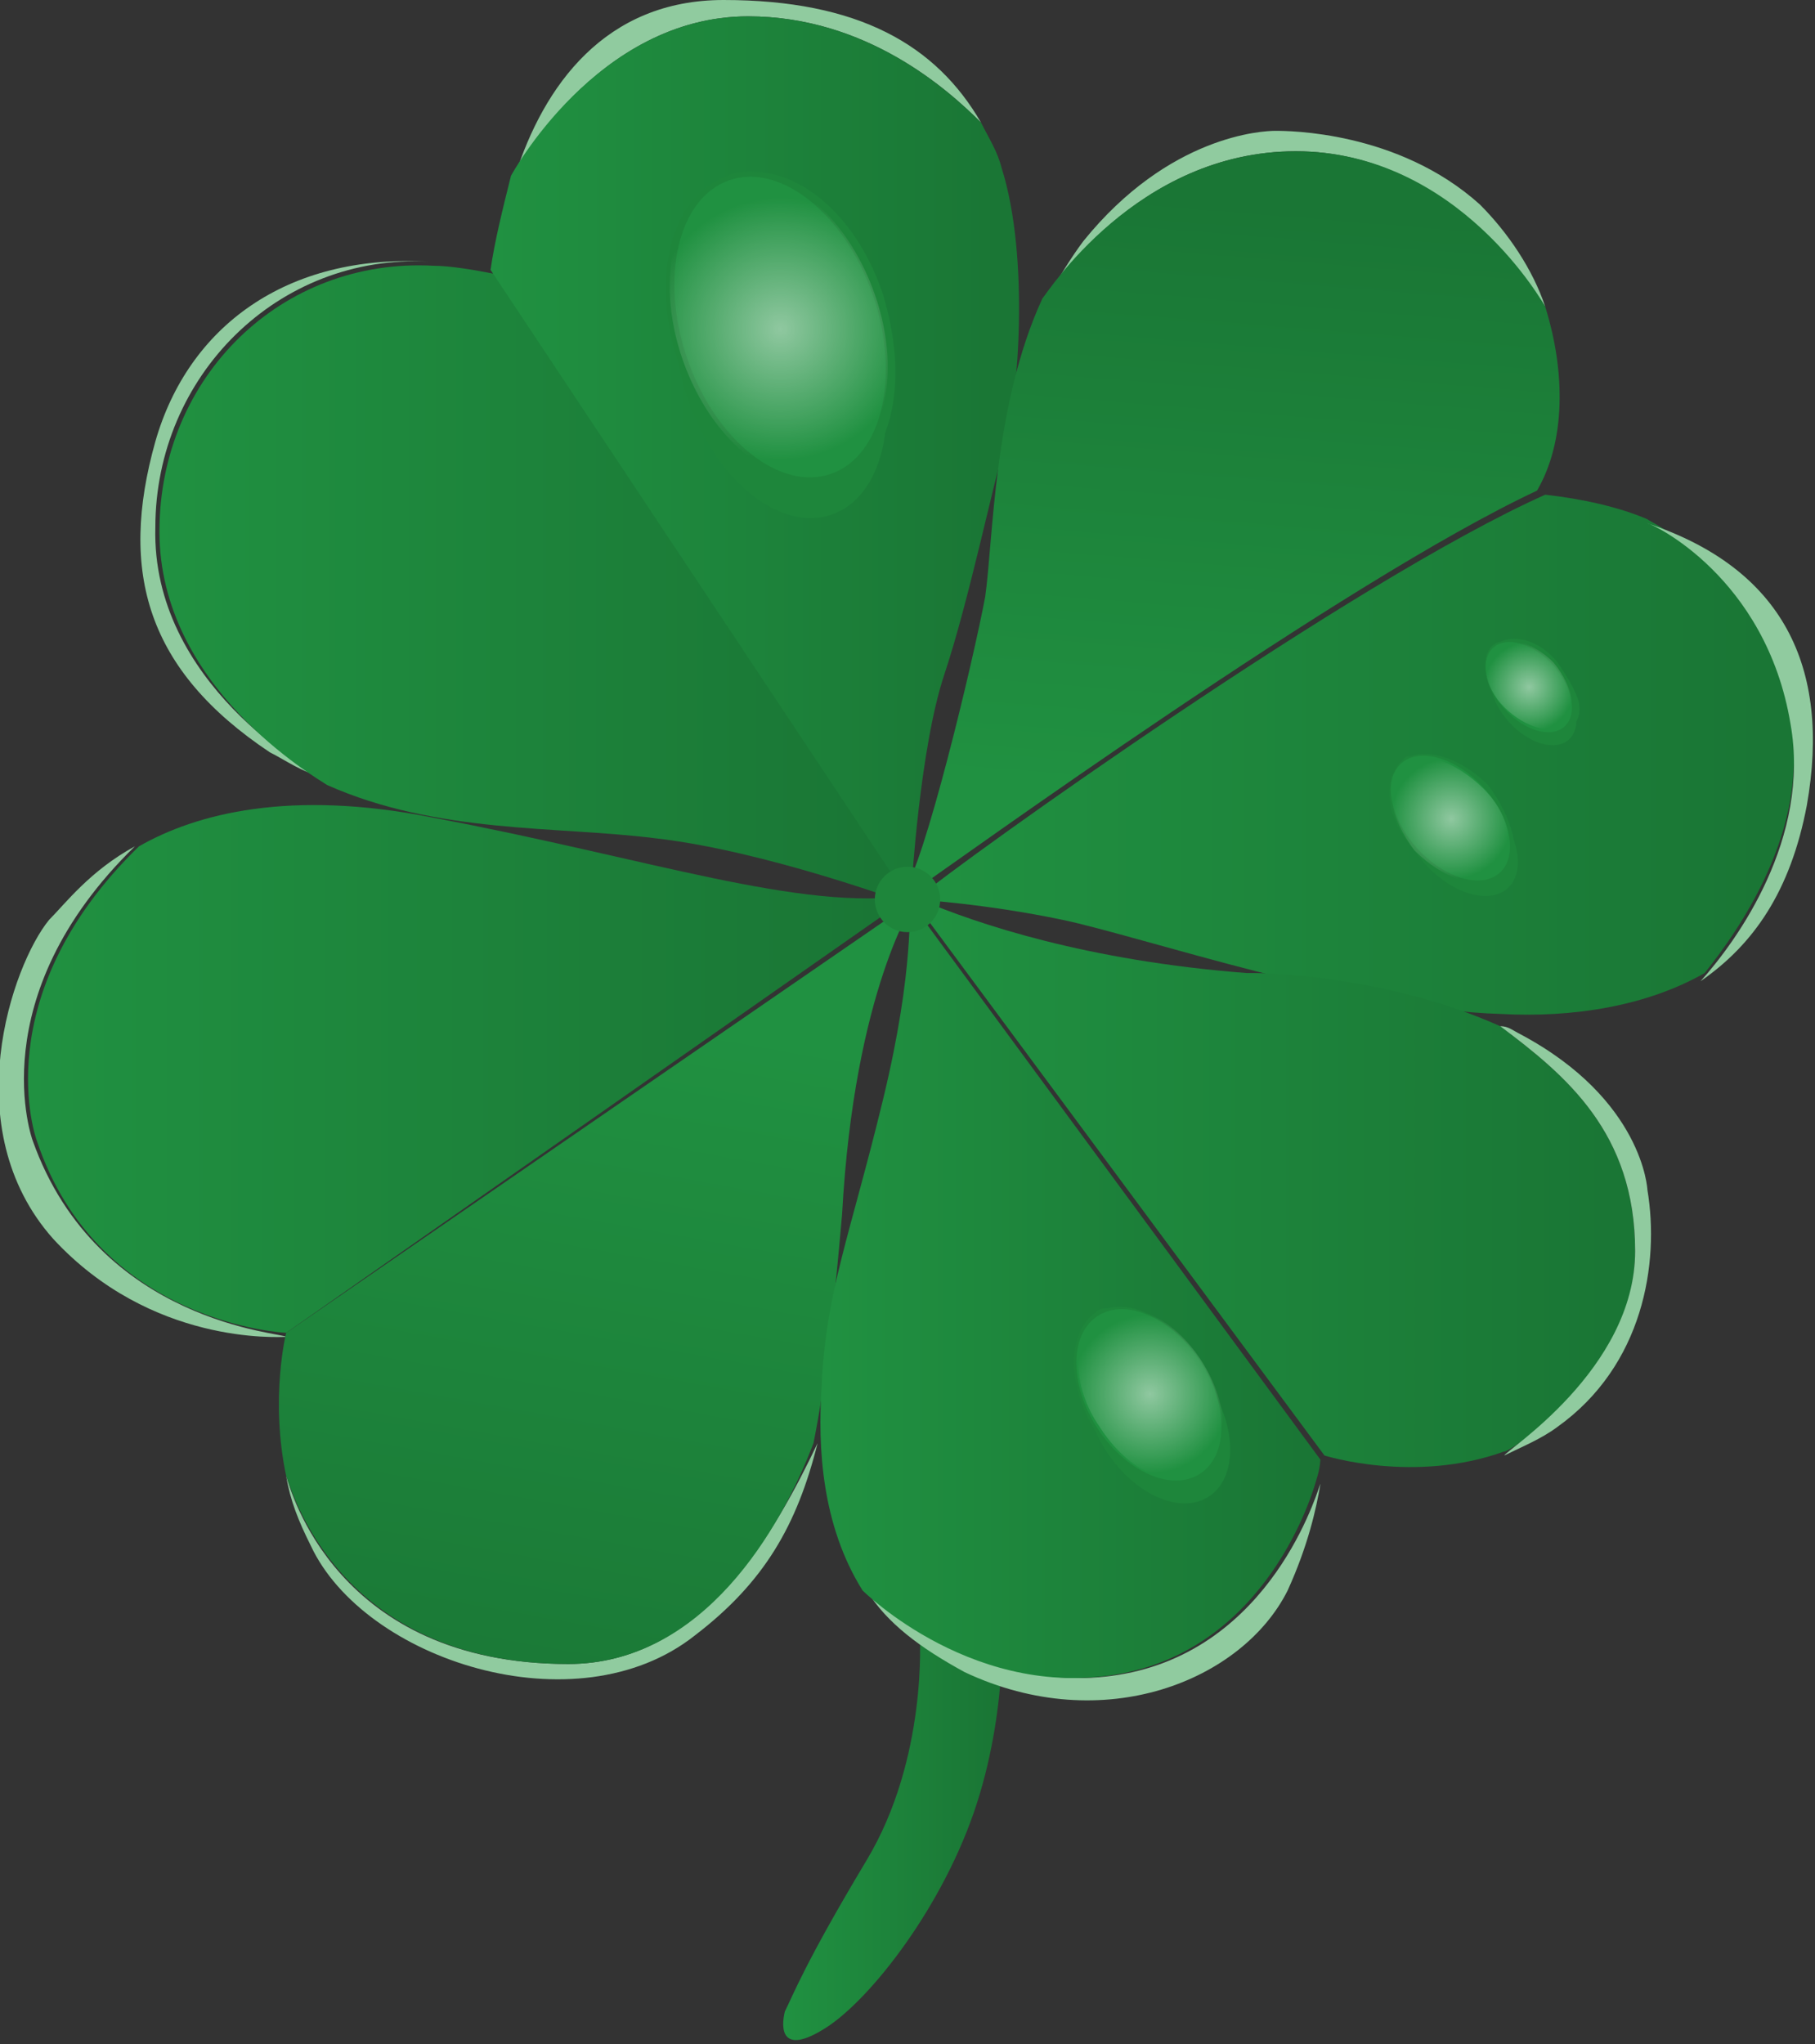<svg xmlns="http://www.w3.org/2000/svg" xml:space="preserve" id="Layer_1" x="0" y="0" style="enable-background:new 0 0 44.4 50" version="1.1" viewBox="0 0 44.4 50"><rect x="0" y="0" width="44.4" height="50" fill="#333333" stroke="none"/><style type="text/css">.st0{fill:url(#SVGID_1_)}.st1{fill:url(#SVGID_2_)}.st2{fill:#90cb9f}.st3{fill:url(#SVGID_3_)}.st4{fill:url(#SVGID_4_)}.st5{fill:url(#SVGID_5_)}.st6{fill:url(#SVGID_6_)}.st7{fill:#1e863b}.st8{fill:#209141}.st9{fill:url(#SVGID_7_)}.st10{fill:url(#SVGID_8_)}.st11{fill:none;stroke:#231f20;stroke-width:.25;stroke-miterlimit:10}.st12{fill:url(#SVGID_9_)}.st13{fill:url(#SVGID_10_)}.st14{fill:url(#SVGID_11_)}.st15{fill:url(#SVGID_12_)}.st16{fill:url(#SVGID_13_)}</style><g><linearGradient id="SVGID_1_" x1="19.161" x2="24.542" y1="5.173" y2="5.173" gradientTransform="matrix(1 0 0 -1 0 49.891)" gradientUnits="userSpaceOnUse"><stop offset="0" style="stop-color:#209141"/><stop offset=".962" style="stop-color:#1a7635"/></linearGradient><path d="M22.5 40s.2 3-1.3 5.5-1.8 3.3-2 3.7c-.1.4-.1 1.1 1 .4 1.1-.7 2.9-3 3.7-5.5.8-2.5.6-4.8.6-4.8l-2 .7z" class="st0"/><linearGradient id="SVGID_2_" x1="22.362" x2="43.899" y1="31.389" y2="31.389" gradientTransform="matrix(1 0 0 -1 0 49.891)" gradientUnits="userSpaceOnUse"><stop offset="0" style="stop-color:#209141"/><stop offset=".962" style="stop-color:#1a7635"/></linearGradient><path d="M43.8 17.6c-.6-3.6-3.4-4.8-3.5-4.9-.7-.3-1.6-.5-2.5-.6-4.7 2.1-14.2 8.9-15.4 9.9 0 0 1.7.1 3.6.5 1.9.4 7.2 2.2 10.7 2.3 1.8.1 3.6-.2 5-1 .8-1 2.6-3.5 2.1-6.2z" class="st1"/><path d="M.8 27.9s-1.3-3.5 2.5-7.2c-1.1.6-1.7 1.4-2.1 1.8-.9 1.1-2.3 5.1.1 7.8 2.4 2.6 5.5 2.4 5.7 2.4 0-.1-4.6-.3-6.2-4.8z" class="st2"/><linearGradient id="SVGID_3_" x1=".608" x2="22.331" y1="23.732" y2="23.732" gradientTransform="matrix(1 0 0 -1 0 49.891)" gradientUnits="userSpaceOnUse"><stop offset="0" style="stop-color:#209141"/><stop offset=".962" style="stop-color:#1a7635"/></linearGradient><path d="M22.3 21.9c-2.7.4-6.4-.9-11.7-1.9-3.5-.7-5.8-.1-7.2.7C-.4 24.4.9 27.9.9 27.9 2.4 32.4 7 32.6 7 32.6l15.3-10.7z" class="st3"/><path d="M13.9 40.7c-5.7 0-6.8-4.3-6.9-4.6.1.6.3 1.1.6 1.7 1.3 2.8 6.5 4.5 9.4 2.2 1.7-1.3 2.5-2.7 3-4.7-1 2.1-2.8 5.4-6.1 5.4z" class="st2"/><linearGradient id="SVGID_4_" x1="15.166" x2="11.7" y1="25.25" y2="5.952" gradientTransform="matrix(1 0 0 -1 0 49.891)" gradientUnits="userSpaceOnUse"><stop offset="0" style="stop-color:#209141"/><stop offset=".962" style="stop-color:#1a7635"/></linearGradient><path d="M22.4 22 7 32.6s-.4 1.6 0 3.5c.1.2 1.2 4.6 6.9 4.6 3.3 0 5.2-3.3 6-5.4.3-1.5.5-3.3.7-5.6.3-5.5 1.8-7.7 1.8-7.7z" class="st4"/><path d="M3.8 12.9c0-3.7 3-6.7 6.7-6.5C7 6.2 4.6 8 3.8 10.8c-.9 3.2-.2 5.6 2.8 7.6.4.2.8.5 1.3.6-.3-.1-4.2-2.3-4.1-6.1z" class="st2"/><linearGradient id="SVGID_5_" x1="3.787" x2="22.153" y1="35.706" y2="35.706" gradientTransform="matrix(1 0 0 -1 0 49.891)" gradientUnits="userSpaceOnUse"><stop offset="0" style="stop-color:#209141"/><stop offset=".962" style="stop-color:#1a7635"/></linearGradient><path d="M12.1 6.7c-.5-.1-1.1-.2-1.5-.2-3.7-.2-6.7 2.7-6.7 6.5s3.8 6 4.1 6.2c2.7 1.2 5.6 1 8 1.3 2.7.3 6.2 1.6 6.2 1.6l.1-.1L12.1 6.7z" class="st5"/><path d="M18.3.4C21.2.4 23.2 2.2 24 3c-1.1-1.9-3-3-6.3-3-2.9 0-4.4 2.1-5.1 4.3-.1 0 2-3.9 5.7-3.9z" class="st2"/><linearGradient id="SVGID_6_" x1="12.072" x2="24.937" y1="38.73" y2="38.73" gradientTransform="matrix(1 0 0 -1 0 49.891)" gradientUnits="userSpaceOnUse"><stop offset="0" style="stop-color:#209141"/><stop offset=".962" style="stop-color:#1a7635"/></linearGradient><path d="M24.5 4.1c-.1-.4-.3-.7-.5-1.1-.8-.8-2.8-2.6-5.7-2.6-3.7 0-5.8 3.9-5.8 3.9-.2.8-.4 1.6-.5 2.3l10.1 15.2.2-.1s.2-3.4.8-5.2c.6-1.8 1.2-4.7 1.5-5.7.3-1 .6-4.5-.1-6.7z" class="st6"/><ellipse cx="19.1" cy="9" class="st7" rx="2.4" ry="3.8" transform="rotate(-19.1 19.09 8.993)"/><path d="M19.8 11.9c-1.3 0-2.6-1.2-3.2-3-.7-2.1-.2-4.1 1.2-4.6.2-.1.4-.1.6-.1 1.3 0 2.6 1.2 3.2 3 .3 1 .4 2 .2 2.9-.2.9-.7 1.5-1.4 1.7-.2.1-.4.1-.6.1z" class="st7"/><ellipse cx="19.1" cy="8" class="st8" rx="2.4" ry="3.8" transform="rotate(-19.1 19.09 8.048)"/><radialGradient id="SVGID_7_" cx="19.091" cy="41.843" r="3.21" gradientTransform="matrix(1 0 0 -1 0 49.891)" gradientUnits="userSpaceOnUse"><stop offset="0" style="stop-color:#fff;stop-opacity:.5"/><stop offset="1" style="stop-color:#fff;stop-opacity:0"/></radialGradient><path d="M21.4 7.2c-.7-2-2.3-3.3-3.6-2.8-1.3.4-1.8 2.4-1.1 4.4.7 2 2.3 3.3 3.6 2.8s1.8-2.4 1.1-4.4z" class="st9"/><path d="M27.7 40.9c-3.6.8-6.5-2-6.5-2 .5.8 1.3 1.4 2.4 2 3.4 1.6 6.8.2 7.9-2 .5-1.1.7-2 .8-2.6 0-.1-1 3.8-4.6 4.6z" class="st2"/><linearGradient id="SVGID_8_" x1="20.107" x2="32.34" y1="18.305" y2="18.305" gradientTransform="matrix(1 0 0 -1 0 49.891)" gradientUnits="userSpaceOnUse"><stop offset="0" style="stop-color:#209141"/><stop offset=".962" style="stop-color:#1a7635"/></linearGradient><path d="M22.3 22.1c0 .1 0 .1 0 0-.1.1.1 1.5-.7 4.8s-1.4 4.7-1.5 7c-.1 1.5 0 3.4 1 5 0 0 2.8 2.8 6.5 2 3.6-.8 4.6-4.7 4.6-4.7.1-.3.1-.5.1-.5l-10-13.6z" class="st10"/><path d="M33.8 36.9" class="st11"/><linearGradient id="SVGID_9_" x1="22.341" x2="39.993" y1="20.909" y2="20.909" gradientTransform="matrix(1 0 0 -1 0 49.891)" gradientUnits="userSpaceOnUse"><stop offset="0" style="stop-color:#209141"/><stop offset=".962" style="stop-color:#1a7635"/></linearGradient><path d="M40 30.6c0-2.9-1.7-4.3-3.3-5.5-2.9-1.3-6-1.3-6-1.3h-.2c-3.9-.3-6.6-1.2-8-1.8l-.1.1 10 13.5s2.2.7 4.4-.1c0 .1 3.2-1.9 3.2-4.9z" class="st12"/><path d="M40.3 29.1s-.1-2.2-3.1-3.8c-.2-.1-.3-.2-.5-.2 1.6 1.2 3.3 2.6 3.3 5.5s-3.2 4.9-3.2 5c.4-.2.9-.4 1.3-.7 2.1-1.5 2.5-4 2.2-5.8z" class="st2"/><g><ellipse cx="28.3" cy="34.7" class="st7" rx="1.5" ry="2.3" transform="rotate(-32.976 28.268 34.656)"/><path d="M29.1 36.3c-.7.2-1.7-.4-2.3-1.3-.7-1.1-.7-2.4 0-2.9.1-.1.2-.1.3-.1.7-.2 1.7.4 2.3 1.3.3.5.5 1.1.5 1.7 0 .6-.2 1-.6 1.2 0 0-.1 0-.2.1z" class="st7"/><ellipse cx="28.1" cy="34.1" class="st8" rx="1.5" ry="2.3" transform="rotate(-32.976 28.131 34.1)"/><radialGradient id="SVGID_10_" cx="28.131" cy="15.792" r="1.943" gradientTransform="matrix(1 0 0 -1 0 49.891)" gradientUnits="userSpaceOnUse"><stop offset="0" style="stop-color:#fff;stop-opacity:.5"/><stop offset="1" style="stop-color:#fff;stop-opacity:0"/></radialGradient><path d="M29.4 33.3c-.7-1.1-1.8-1.6-2.5-1.1-.7.4-.7 1.7 0 2.7.7 1.1 1.8 1.6 2.5 1.1.7-.4.7-1.6 0-2.7z" class="st13"/></g><g><ellipse cx="35.7" cy="20.4" class="st7" rx="1.1" ry="1.8" transform="rotate(-42.115 35.674 20.429)"/><path d="M36.5 21.5c-.5.2-1.3-.1-1.9-.7-.7-.8-.8-1.7-.3-2.2.1-.1.1-.1.2-.1.5-.2 1.3.1 1.9.7.3.4.5.8.6 1.2.1.4 0 .8-.3 1 0 0-.1.1-.2.1z" class="st7"/><ellipse cx="35.5" cy="20" class="st8" rx="1.1" ry="1.8" transform="rotate(-42.115 35.504 20.028)"/><radialGradient id="SVGID_11_" cx="-34.142" cy="-36.249" r="1.48" gradientTransform="scale(1 -1) rotate(9.137 -100.826 407.656)" gradientUnits="userSpaceOnUse"><stop offset="0" style="stop-color:#fff;stop-opacity:.5"/><stop offset="1" style="stop-color:#fff;stop-opacity:0"/></radialGradient><path d="M36.3 19.3c-.7-.7-1.6-1-2-.6-.5.4-.3 1.3.3 2.1.7.7 1.6 1 2 .6.5-.5.4-1.4-.3-2.1z" class="st14"/></g><g><ellipse cx="37.5" cy="17.1" class="st7" rx=".8" ry="1.3" transform="rotate(-42.115 37.535 17.102)"/><path d="M38.2 17.9c-.4.2-1 0-1.4-.5-.5-.6-.6-1.3-.3-1.6 0 0 .1-.1.2-.1.4-.2 1 0 1.4.5.2.3.4.6.5.9.1.3 0 .6-.2.7-.1.1-.2.1-.2.1z" class="st7"/><ellipse cx="37.4" cy="16.8" class="st8" rx=".8" ry="1.3" transform="rotate(-42.115 37.408 16.804)"/><radialGradient id="SVGID_12_" cx="-31.75" cy="-33.369" r="1.102" gradientTransform="scale(1 -1) rotate(9.137 -100.826 407.656)" gradientUnits="userSpaceOnUse"><stop offset="0" style="stop-color:#fff;stop-opacity:.5"/><stop offset="1" style="stop-color:#fff;stop-opacity:0"/></radialGradient><path d="M38 16.2c-.5-.5-1.2-.7-1.5-.4-.3.3-.2 1 .3 1.5s1.2.7 1.5.4c.3-.2.2-.9-.3-1.5z" class="st15"/></g><path d="M31.7 3.7c3.9 0 6 3.7 6.1 3.8-.3-.9-.9-1.8-1.6-2.5-2-1.8-4.7-1.8-5-1.8-.3 0-2.6.1-4.7 2.7-.3.4-.6.9-.9 1.4 0-.1 2.2-3.6 6.1-3.6z" class="st2"/><linearGradient id="SVGID_13_" x1="29.92" x2="31.141" y1="30.382" y2="45.466" gradientTransform="matrix(1 0 0 -1 0 49.891)" gradientUnits="userSpaceOnUse"><stop offset="0" style="stop-color:#209141"/><stop offset=".962" style="stop-color:#1a7635"/></linearGradient><path d="M37.8 7.5s-2.1-3.8-6.1-3.8c-3.9 0-6.1 3.5-6.2 3.6-1.2 2.6-1.2 5.9-1.4 7.3-.3 1.6-1.5 6.6-2 7.2l.1.1c1.3-.9 10.7-7.7 15.4-9.9.7-1.2.7-2.9.2-4.5z" class="st16"/><path d="M44.2 19.7c.6-3.4-.6-5.8-3.9-6.9.1 0 2.9 1.3 3.5 4.9.5 2.8-1.3 5.3-2.2 6.3 1.3-.9 2.2-2.2 2.6-4.3z" class="st2"/><circle cx="22.2" cy="22" r=".8" class="st7"/></g></svg>